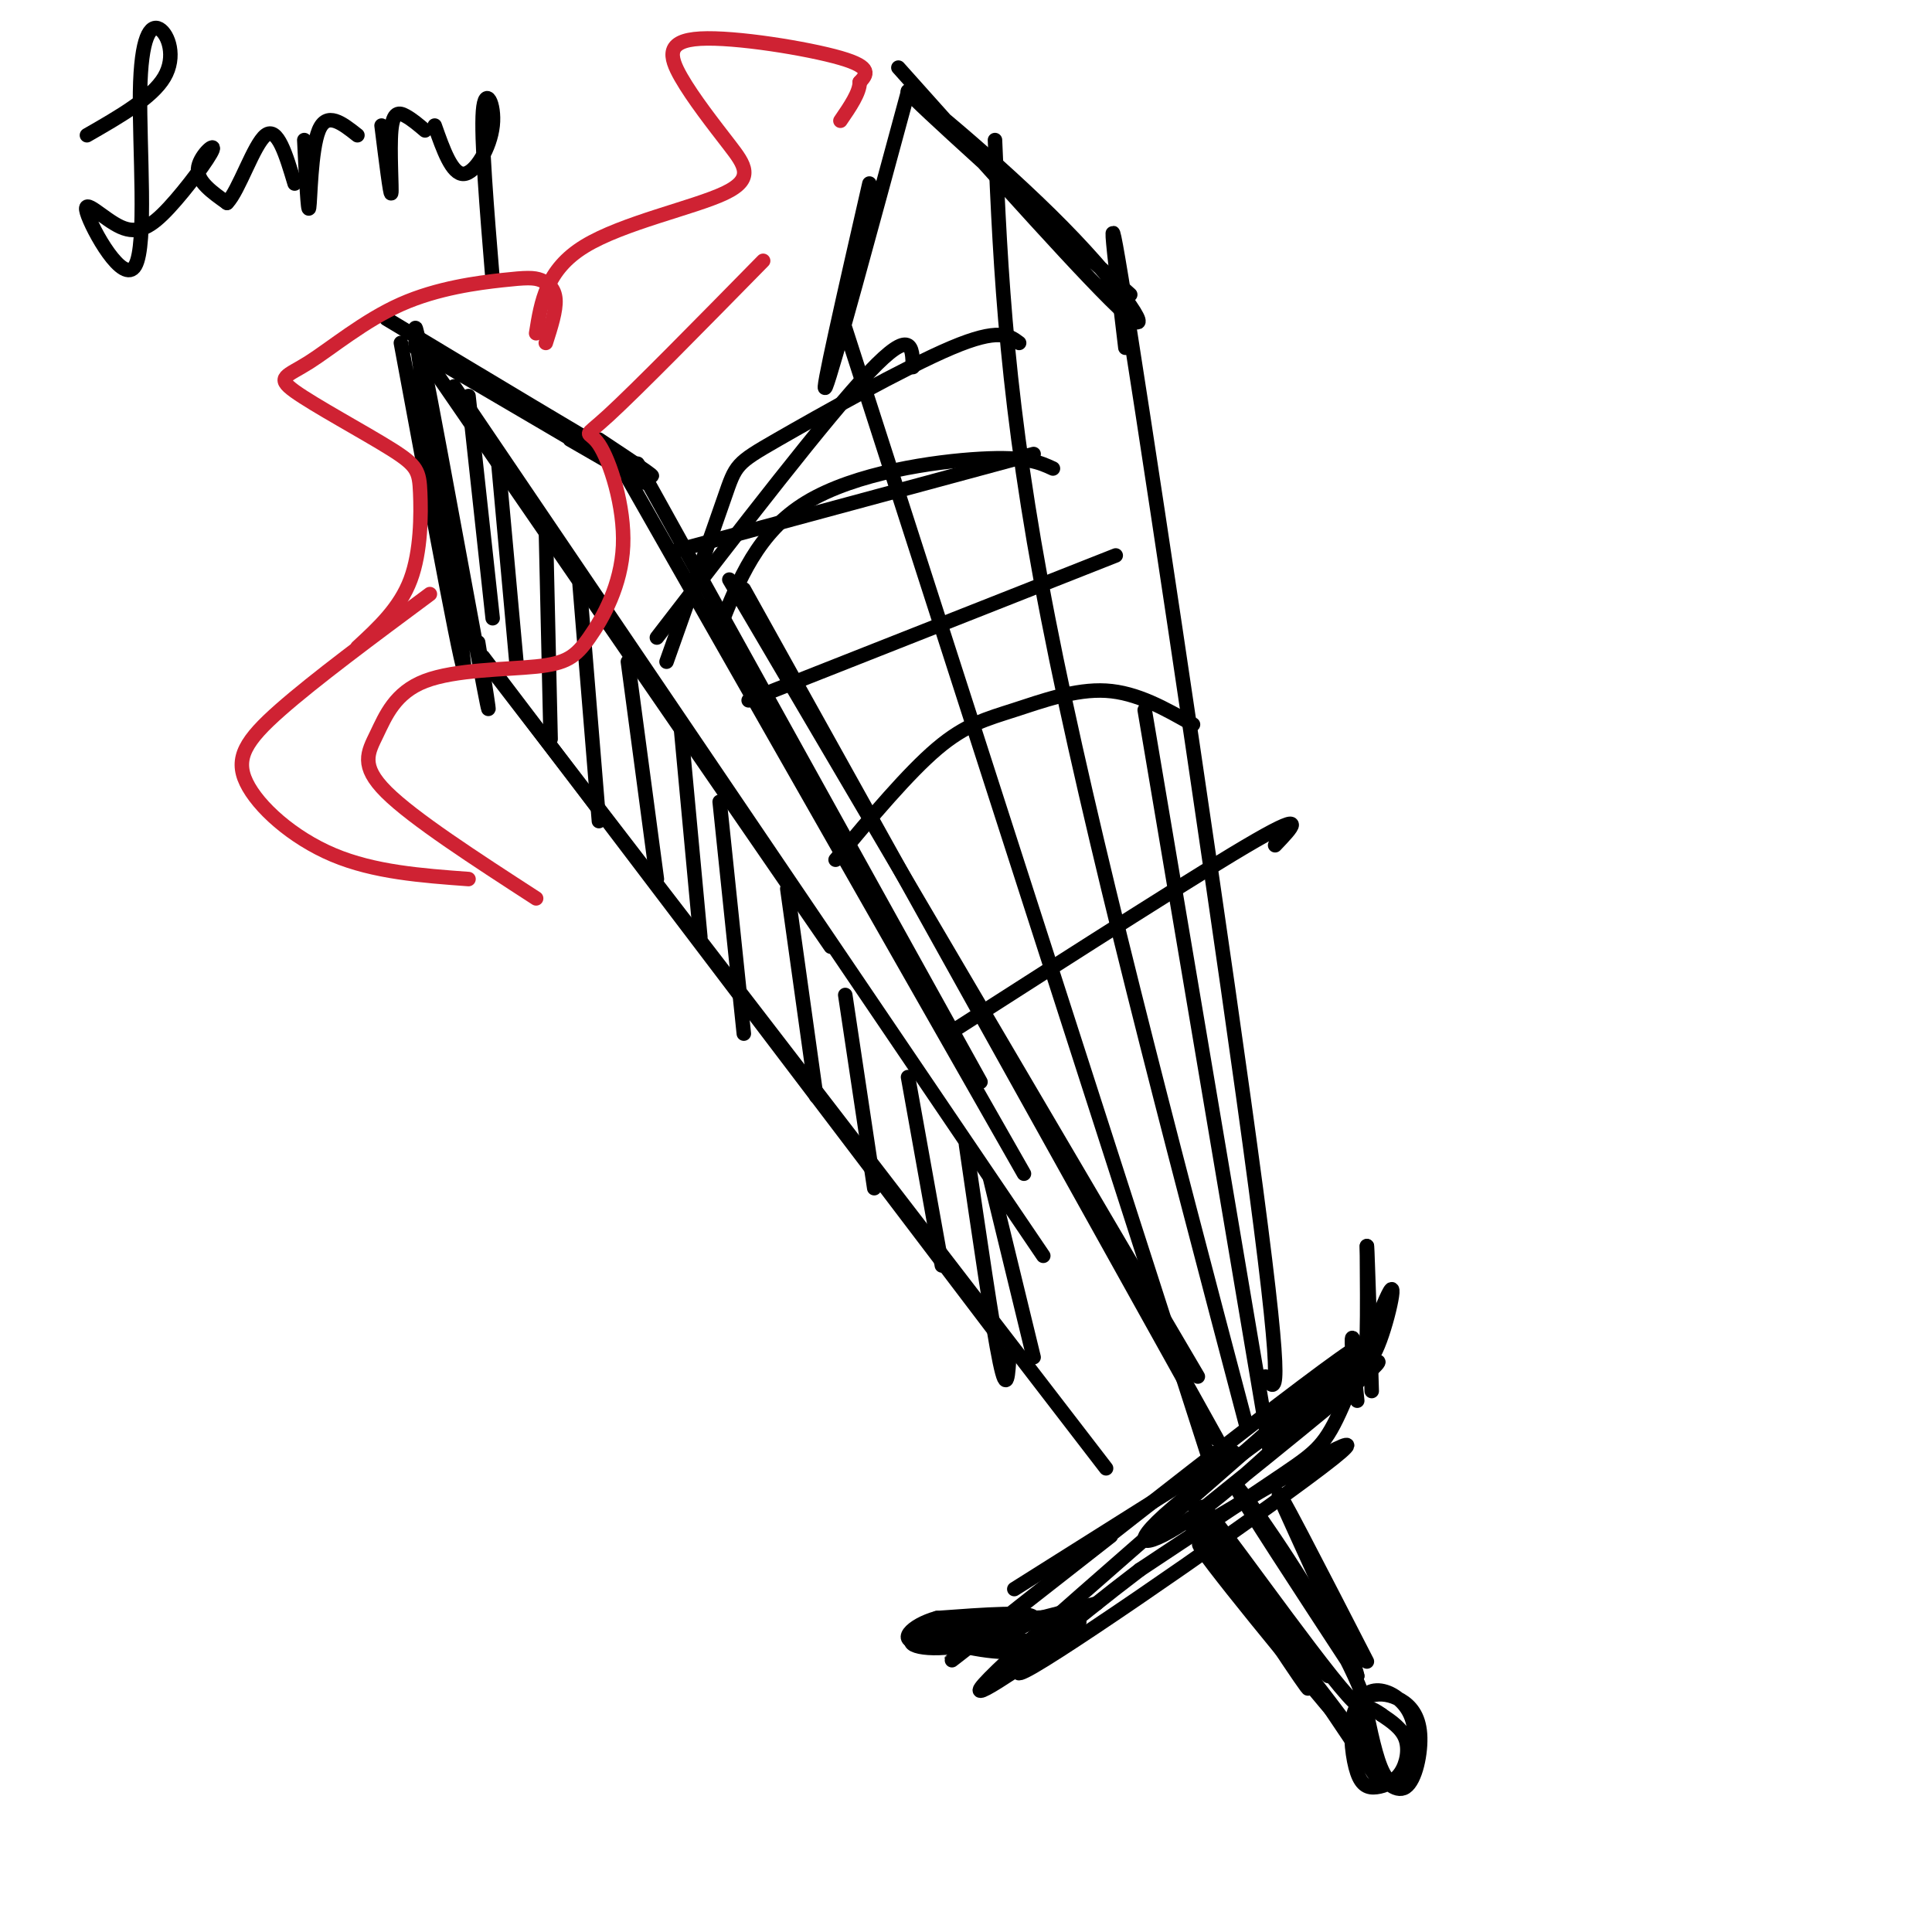 <svg viewBox='0 0 400 400' version='1.1' xmlns='http://www.w3.org/2000/svg' xmlns:xlink='http://www.w3.org/1999/xlink'><g fill='none' stroke='#000000' stroke-width='3' stroke-linecap='round' stroke-linejoin='round'><path d='M100,136c0.000,0.000 107.000,141.000 107,141'/><path d='M99,135c0.000,0.000 130.000,169.000 130,169'/><path d='M83,71c7.012,37.738 14.024,75.476 13,66c-1.024,-9.476 -10.083,-66.167 -10,-69c0.083,-2.833 9.310,48.190 13,68c3.690,19.810 1.845,8.405 0,-3'/><path d='M86,72c20.333,11.917 40.667,23.833 46,27c5.333,3.167 -4.333,-2.417 -14,-8'/><path d='M80,66c22.333,13.417 44.667,26.833 52,31c7.333,4.167 -0.333,-0.917 -8,-6'/><path d='M132,96c0.000,0.000 71.000,128.000 71,128'/><path d='M130,99c0.000,0.000 82.000,144.000 82,144'/><path d='M151,120c0.000,0.000 97.000,165.000 97,165'/><path d='M154,122c0.000,0.000 98.000,176.000 98,176'/><path d='M86,71c0.000,0.000 86.000,125.000 86,125'/><path d='M94,80c0.000,0.000 122.000,180.000 122,180'/><path d='M97,82c0.000,0.000 5.000,46.000 5,46'/><path d='M103,94c0.000,0.000 4.000,44.000 4,44'/><path d='M113,109c0.000,0.000 1.000,44.000 1,44'/><path d='M120,121c0.000,0.000 4.000,49.000 4,49'/><path d='M130,137c0.000,0.000 6.000,45.000 6,45'/><path d='M141,151c0.000,0.000 4.000,43.000 4,43'/><path d='M149,166c0.000,0.000 5.000,48.000 5,48'/><path d='M163,184c0.000,0.000 6.000,43.000 6,43'/><path d='M175,206c0.000,0.000 6.000,40.000 6,40'/><path d='M188,223c0.000,0.000 7.000,39.000 7,39'/><path d='M200,237c2.750,18.917 5.500,37.833 7,45c1.500,7.167 1.750,2.583 2,-2'/><path d='M205,244c0.000,0.000 9.000,37.000 9,37'/><path d='M210,329c18.500,-11.667 37.000,-23.333 43,-27c6.000,-3.667 -0.500,0.667 -7,5'/><path d='M230,318c-22.185,17.381 -44.369,34.762 -27,21c17.369,-13.762 74.292,-58.667 78,-60c3.708,-1.333 -45.798,40.905 -66,59c-20.202,18.095 -11.101,12.048 -2,6'/><path d='M220,337c-3.020,2.528 -6.040,5.056 -12,5c-5.960,-0.056 -14.861,-2.695 -15,-3c-0.139,-0.305 8.485,1.724 17,1c8.515,-0.724 16.923,-4.202 12,-5c-4.923,-0.798 -23.175,1.085 -30,3c-6.825,1.915 -2.222,3.862 5,3c7.222,-0.862 17.063,-4.532 17,-6c-0.063,-1.468 -10.032,-0.734 -20,0'/><path d='M194,335c-5.378,1.467 -8.822,5.133 -3,5c5.822,-0.133 20.911,-4.067 36,-8'/><path d='M281,290c-0.686,-6.546 -1.372,-13.091 -1,-13c0.372,0.091 1.801,6.820 4,4c2.199,-2.820 5.167,-15.189 4,-14c-1.167,1.189 -6.468,15.935 -10,24c-3.532,8.065 -5.295,9.447 -12,14c-6.705,4.553 -18.353,12.276 -30,20'/><path d='M236,325c-13.655,10.357 -32.792,26.250 -22,20c10.792,-6.250 51.512,-34.643 62,-43c10.488,-8.357 -9.256,3.321 -29,15'/><path d='M253,323c10.475,15.903 20.950,31.805 17,25c-3.950,-6.805 -22.326,-36.318 -21,-36c1.326,0.318 22.356,30.467 30,39c7.644,8.533 1.904,-4.549 -6,-18c-7.904,-13.451 -17.973,-27.272 -17,-25c0.973,2.272 12.986,20.636 25,39'/><path d='M281,347c-0.467,-3.667 -14.133,-32.333 -16,-37c-1.867,-4.667 8.067,14.667 18,34'/><path d='M283,355c1.172,5.434 2.343,10.868 4,13c1.657,2.132 3.798,0.962 5,-2c1.202,-2.962 1.465,-7.715 0,-11c-1.465,-3.285 -4.659,-5.101 -7,-5c-2.341,0.101 -3.828,2.119 -4,5c-0.172,2.881 0.973,6.626 3,10c2.027,3.374 4.938,6.377 7,5c2.062,-1.377 3.275,-7.133 3,-11c-0.275,-3.867 -2.039,-5.844 -4,-7c-1.961,-1.156 -4.120,-1.492 -6,-1c-1.880,0.492 -3.481,1.812 -4,5c-0.519,3.188 0.043,8.244 1,11c0.957,2.756 2.308,3.213 4,3c1.692,-0.213 3.725,-1.096 5,-3c1.275,-1.904 1.793,-4.830 1,-7c-0.793,-2.170 -2.896,-3.585 -5,-5'/><path d='M286,355c-1.711,-1.267 -3.489,-1.933 -4,-1c-0.511,0.933 0.244,3.467 1,6'/><path d='M247,316c17.956,22.956 35.911,45.911 33,43c-2.911,-2.911 -26.689,-31.689 -31,-38c-4.311,-6.311 10.844,9.844 26,26'/><path d='M247,314c20.718,-16.668 41.436,-33.337 38,-32c-3.436,1.337 -31.026,20.679 -42,30c-10.974,9.321 -5.333,8.622 4,2c9.333,-6.622 22.359,-19.168 29,-26c6.641,-6.832 6.897,-7.952 7,-12c0.103,-4.048 0.051,-11.024 0,-18'/><path d='M283,258c0.167,2.000 0.583,16.000 1,30'/><path d='M246,310c0.000,0.000 39.000,58.000 39,58'/><path d='M140,114c0.000,0.000 74.000,-20.000 74,-20'/><path d='M155,145c0.000,0.000 76.000,-30.000 76,-30'/><path d='M173,178c7.524,-8.976 15.048,-17.952 21,-23c5.952,-5.048 10.333,-6.167 16,-8c5.667,-1.833 12.619,-4.381 19,-4c6.381,0.381 12.190,3.690 18,7'/><path d='M198,213c25.500,-16.333 51.000,-32.667 62,-39c11.000,-6.333 7.500,-2.667 4,1'/><path d='M149,130c3.933,-9.933 7.867,-19.867 18,-26c10.133,-6.133 26.467,-8.467 36,-9c9.533,-0.533 12.267,0.733 15,2'/><path d='M18,28c6.738,-3.863 13.475,-7.727 16,-12c2.525,-4.273 0.836,-8.957 -1,-10c-1.836,-1.043 -3.821,1.553 -4,13c-0.179,11.447 1.447,31.745 -1,36c-2.447,4.255 -8.966,-7.533 -10,-11c-1.034,-3.467 3.416,1.386 7,3c3.584,1.614 6.301,-0.011 10,-4c3.699,-3.989 8.381,-10.343 9,-12c0.619,-1.657 -2.823,1.384 -3,4c-0.177,2.616 2.912,4.808 6,7'/><path d='M47,42c2.444,-2.467 5.556,-12.133 8,-14c2.444,-1.867 4.222,4.067 6,10'/><path d='M63,29c0.378,7.711 0.756,15.422 1,14c0.244,-1.422 0.356,-11.978 2,-16c1.644,-4.022 4.822,-1.511 8,1'/><path d='M79,26c0.911,7.280 1.821,14.560 2,14c0.179,-0.560 -0.375,-8.958 0,-13c0.375,-4.042 1.679,-3.726 3,-3c1.321,0.726 2.661,1.863 4,3'/><path d='M90,26c1.786,5.060 3.571,10.119 6,10c2.429,-0.119 5.500,-5.417 6,-10c0.500,-4.583 -1.571,-8.452 -2,-3c-0.429,5.452 0.786,20.226 2,35'/><path d='M136,132c17.583,-22.833 35.167,-45.667 44,-55c8.833,-9.333 8.917,-5.167 9,-1'/><path d='M138,137c4.815,-13.571 9.631,-27.143 12,-34c2.369,-6.857 2.292,-7.000 11,-12c8.708,-5.000 26.202,-14.857 36,-19c9.798,-4.143 11.899,-2.571 14,-1'/><path d='M175,68c0.000,0.000 75.000,233.000 75,233'/><path d='M180,38c-5.167,22.583 -10.333,45.167 -9,42c1.333,-3.167 9.167,-32.083 17,-61'/><path d='M186,14c20.107,22.506 40.214,45.012 47,51c6.786,5.988 0.250,-4.542 -13,-18c-13.250,-13.458 -33.214,-29.845 -32,-28c1.214,1.845 23.607,21.923 46,42'/><path d='M233,72c-2.422,-20.067 -4.844,-40.133 1,-3c5.844,37.133 19.956,131.467 26,177c6.044,45.533 4.022,42.267 2,39'/><path d='M237,147c0.000,0.000 26.000,154.000 26,154'/><path d='M206,29c1.167,27.333 2.333,54.667 11,99c8.667,44.333 24.833,105.667 41,167'/></g>
<g fill='none' stroke='#cf2233' stroke-width='3' stroke-linecap='round' stroke-linejoin='round'><path d='M97,182c-9.774,-0.720 -19.548,-1.440 -28,-5c-8.452,-3.560 -15.583,-9.958 -18,-15c-2.417,-5.042 -0.119,-8.726 7,-15c7.119,-6.274 19.060,-15.137 31,-24'/><path d='M74,134c4.402,-4.061 8.803,-8.122 11,-14c2.197,-5.878 2.189,-13.573 2,-18c-0.189,-4.427 -0.558,-5.585 -6,-9c-5.442,-3.415 -15.958,-9.085 -20,-12c-4.042,-2.915 -1.610,-3.074 3,-6c4.610,-2.926 11.398,-8.618 19,-12c7.602,-3.382 16.017,-4.453 21,-5c4.983,-0.547 6.534,-0.570 8,0c1.466,0.570 2.847,1.734 3,4c0.153,2.266 -0.924,5.633 -2,9'/><path d='M111,69c1.046,-6.571 2.093,-13.141 10,-18c7.907,-4.859 22.675,-8.005 29,-11c6.325,-2.995 4.209,-5.838 1,-10c-3.209,-4.162 -7.510,-9.641 -10,-14c-2.490,-4.359 -3.171,-7.597 4,-8c7.171,-0.403 22.192,2.028 29,4c6.808,1.972 5.404,3.486 4,5'/><path d='M178,17c0.000,2.167 -2.000,5.083 -4,8'/><path d='M111,186c-12.740,-8.254 -25.480,-16.508 -31,-22c-5.520,-5.492 -3.821,-8.222 -2,-12c1.821,-3.778 3.762,-8.604 10,-11c6.238,-2.396 16.773,-2.363 23,-3c6.227,-0.637 8.146,-1.944 11,-6c2.854,-4.056 6.641,-10.860 7,-19c0.359,-8.140 -2.711,-17.615 -5,-21c-2.289,-3.385 -3.797,-0.682 2,-6c5.797,-5.318 18.898,-18.659 32,-32'/></g>
</svg>